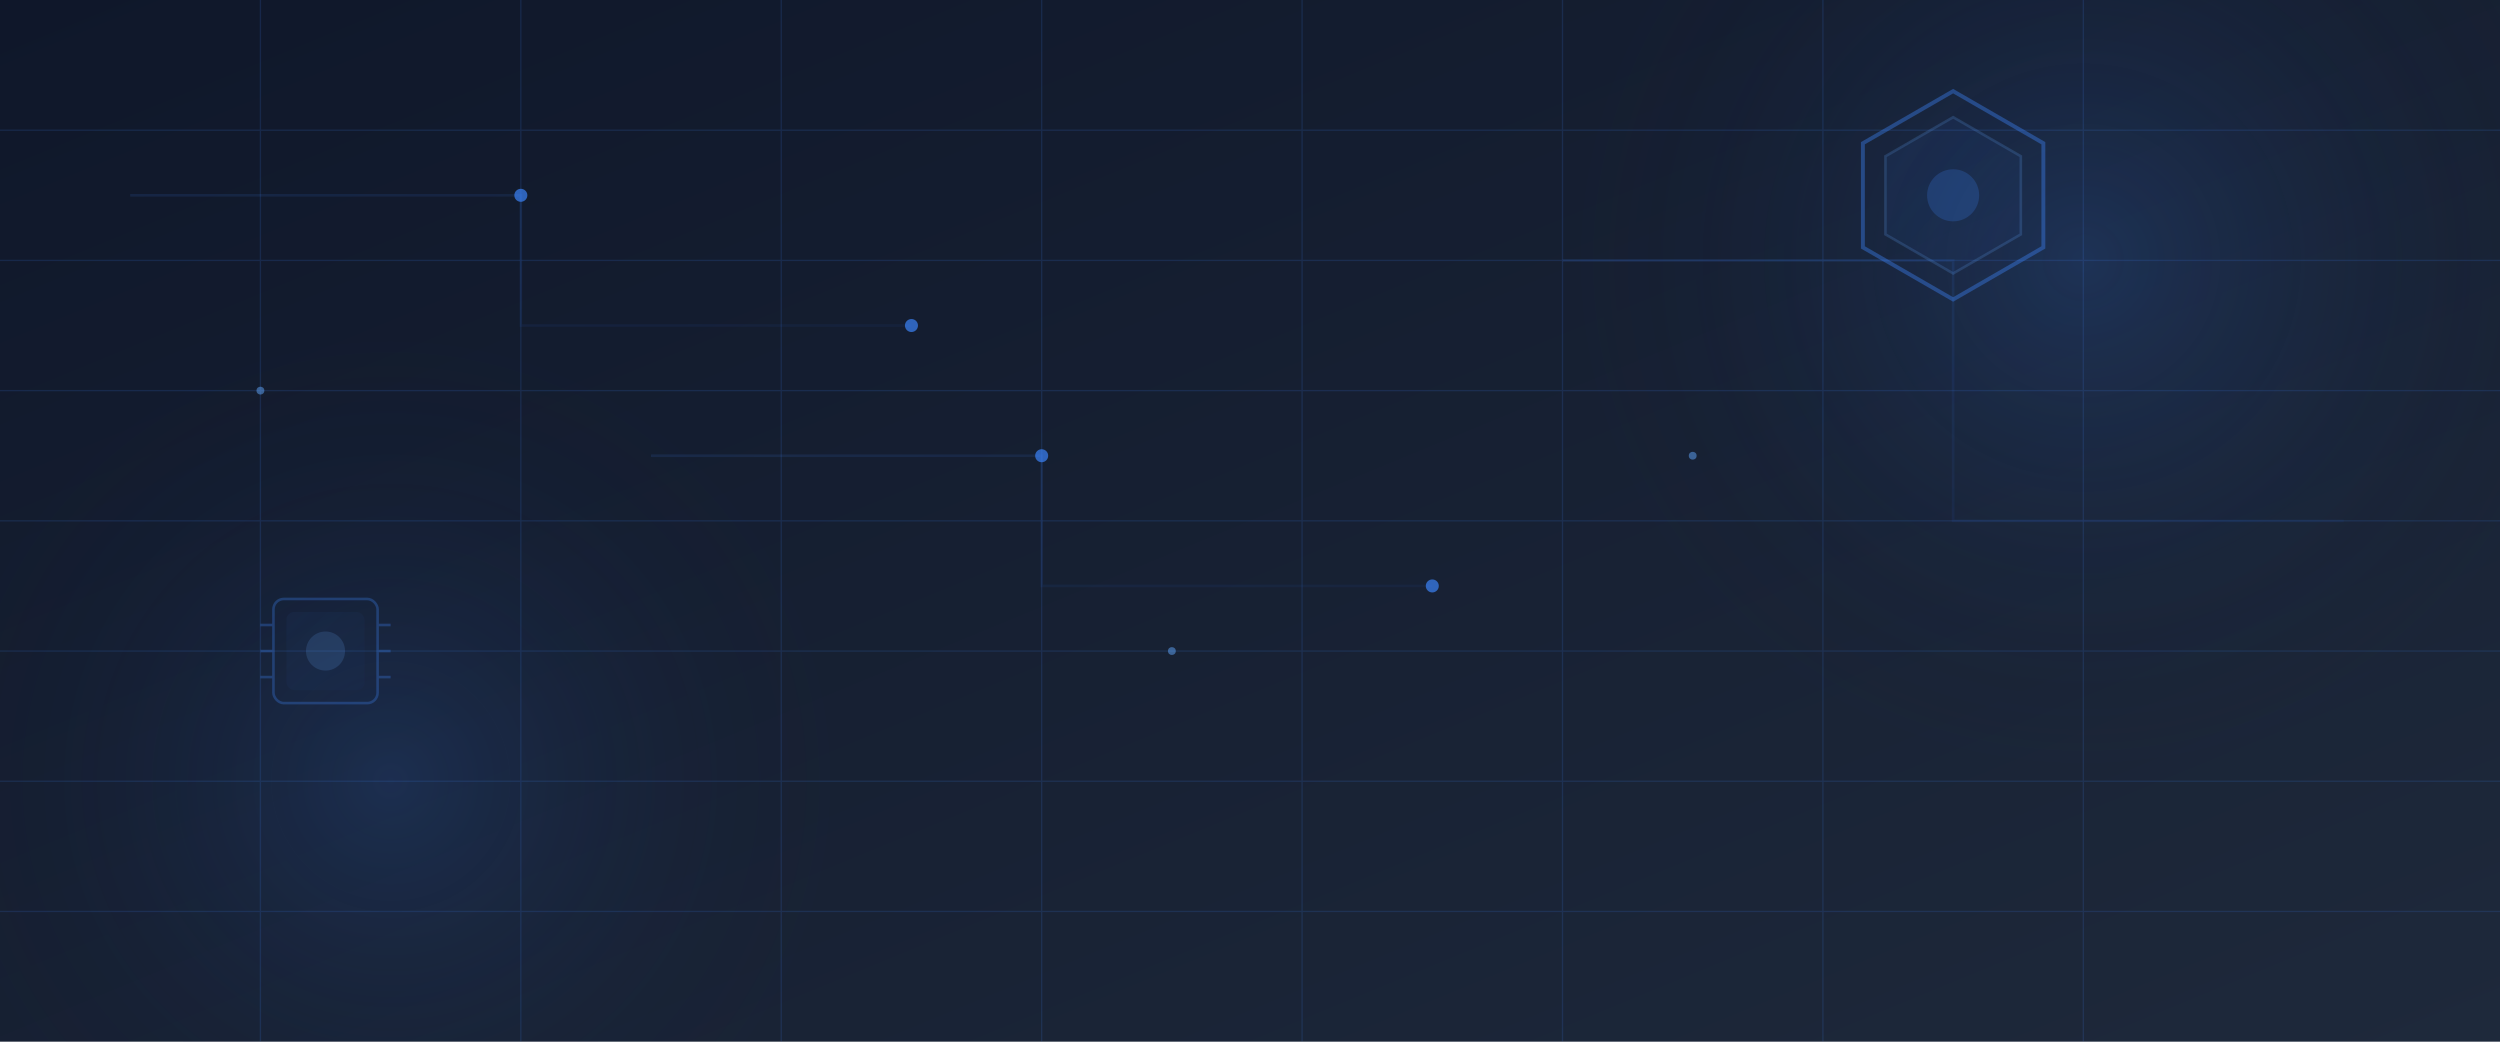 <svg width="1920" height="800" xmlns="http://www.w3.org/2000/svg">
  <defs>
    <linearGradient id="darkGrad1" x1="0%" y1="0%" x2="100%" y2="100%">
      <stop offset="0%" style="stop-color:#0f172a;stop-opacity:1" />
      <stop offset="100%" style="stop-color:#1e293b;stop-opacity:1" />
    </linearGradient>
    <linearGradient id="glowGrad" x1="0%" y1="0%" x2="100%" y2="100%">
      <stop offset="0%" style="stop-color:#3b82f6;stop-opacity:0.4" />
      <stop offset="100%" style="stop-color:#2563eb;stop-opacity:0.2" />
    </linearGradient>
    <radialGradient id="radialGlow">
      <stop offset="0%" style="stop-color:#3b82f6;stop-opacity:0.3" />
      <stop offset="100%" style="stop-color:#0f172a;stop-opacity:0" />
    </radialGradient>
  </defs>

  <!-- Dark background -->
  <rect width="1920" height="800" fill="url(#darkGrad1)"/>

  <!-- Radial glows -->
  <circle cx="1600" cy="200" r="400" fill="url(#radialGlow)" opacity="0.6">
    <animate attributeName="r" values="400;450;400" dur="8s" repeatCount="indefinite"/>
  </circle>
  <circle cx="300" cy="600" r="350" fill="url(#radialGlow)" opacity="0.5">
    <animate attributeName="r" values="350;400;350" dur="10s" repeatCount="indefinite"/>
  </circle>

  <!-- Grid pattern -->
  <g opacity="0.15" stroke="#3b82f6" stroke-width="1">
    <line x1="0" y1="100" x2="1920" y2="100"/>
    <line x1="0" y1="200" x2="1920" y2="200"/>
    <line x1="0" y1="300" x2="1920" y2="300"/>
    <line x1="0" y1="400" x2="1920" y2="400"/>
    <line x1="0" y1="500" x2="1920" y2="500"/>
    <line x1="0" y1="600" x2="1920" y2="600"/>
    <line x1="0" y1="700" x2="1920" y2="700"/>

    <line x1="200" y1="0" x2="200" y2="800"/>
    <line x1="400" y1="0" x2="400" y2="800"/>
    <line x1="600" y1="0" x2="600" y2="800"/>
    <line x1="800" y1="0" x2="800" y2="800"/>
    <line x1="1000" y1="0" x2="1000" y2="800"/>
    <line x1="1200" y1="0" x2="1200" y2="800"/>
    <line x1="1400" y1="0" x2="1400" y2="800"/>
    <line x1="1600" y1="0" x2="1600" y2="800"/>
  </g>

  <!-- Circuit paths -->
  <g opacity="0.3" stroke="url(#glowGrad)" stroke-width="2" fill="none">
    <path d="M 100 150 L 400 150 L 400 250 L 700 250">
      <animate attributeName="stroke-dasharray" values="0,2000;2000,0" dur="6s" repeatCount="indefinite"/>
    </path>
    <path d="M 500 350 L 800 350 L 800 450 L 1100 450">
      <animate attributeName="stroke-dasharray" values="0,2000;2000,0" dur="7s" repeatCount="indefinite"/>
    </path>
    <path d="M 1200 200 L 1500 200 L 1500 400 L 1800 400">
      <animate attributeName="stroke-dasharray" values="0,2000;2000,0" dur="8s" repeatCount="indefinite"/>
    </path>
  </g>

  <!-- Hexagon chip -->
  <g transform="translate(1500, 150)" opacity="0.4">
    <path d="M 0,-80 L 69.3,-40 L 69.3,40 L 0,80 L -69.3,40 L -69.3,-40 Z"
          fill="none" stroke="#3b82f6" stroke-width="3">
      <animateTransform attributeName="transform" type="rotate"
                        from="0 0 0" to="360 0 0" dur="40s" repeatCount="indefinite"/>
    </path>
    <path d="M 0,-60 L 52,-30 L 52,30 L 0,60 L -52,30 L -52,-30 Z"
          fill="url(#glowGrad)" stroke="#60a5fa" stroke-width="2" opacity="0.5"/>
    <circle r="20" fill="#3b82f6" opacity="0.6">
      <animate attributeName="r" values="20;25;20" dur="3s" repeatCount="indefinite"/>
    </circle>
  </g>

  <!-- Connection nodes -->
  <g fill="#3b82f6">
    <circle cx="400" cy="150" r="5" opacity="0.7">
      <animate attributeName="opacity" values="0.4;0.9;0.4" dur="2s" repeatCount="indefinite"/>
    </circle>
    <circle cx="700" cy="250" r="5" opacity="0.7">
      <animate attributeName="opacity" values="0.4;0.9;0.4" dur="2.5s" repeatCount="indefinite"/>
    </circle>
    <circle cx="800" cy="350" r="5" opacity="0.7">
      <animate attributeName="opacity" values="0.4;0.9;0.4" dur="3s" repeatCount="indefinite"/>
    </circle>
    <circle cx="1100" cy="450" r="5" opacity="0.7">
      <animate attributeName="opacity" values="0.4;0.9;0.4" dur="2.8s" repeatCount="indefinite"/>
    </circle>
  </g>

  <!-- Floating particles -->
  <g fill="#60a5fa">
    <circle cx="200" cy="300" r="3" opacity="0.5">
      <animate attributeName="cy" values="300;280;300" dur="4s" repeatCount="indefinite"/>
      <animate attributeName="opacity" values="0.3;0.8;0.3" dur="4s" repeatCount="indefinite"/>
    </circle>
    <circle cx="900" cy="500" r="3" opacity="0.5">
      <animate attributeName="cy" values="500;480;500" dur="5s" repeatCount="indefinite"/>
      <animate attributeName="opacity" values="0.3;0.8;0.3" dur="5s" repeatCount="indefinite"/>
    </circle>
    <circle cx="1300" cy="350" r="3" opacity="0.5">
      <animate attributeName="cy" values="350;330;350" dur="4.5s" repeatCount="indefinite"/>
      <animate attributeName="opacity" values="0.3;0.8;0.3" dur="4.5s" repeatCount="indefinite"/>
    </circle>
  </g>

  <!-- AI/Chip symbol -->
  <g transform="translate(250, 500)" opacity="0.3">
    <rect x="-40" y="-40" width="80" height="80" rx="8" fill="none" stroke="#3b82f6" stroke-width="2"/>
    <rect x="-30" y="-30" width="60" height="60" rx="6" fill="url(#glowGrad)" opacity="0.4"/>
    <circle r="15" fill="#60a5fa" opacity="0.6">
      <animate attributeName="r" values="12;18;12" dur="3s" repeatCount="indefinite"/>
    </circle>
    <!-- Pins -->
    <line x1="-50" y1="-20" x2="-40" y2="-20" stroke="#3b82f6" stroke-width="2"/>
    <line x1="-50" y1="0" x2="-40" y2="0" stroke="#3b82f6" stroke-width="2"/>
    <line x1="-50" y1="20" x2="-40" y2="20" stroke="#3b82f6" stroke-width="2"/>
    <line x1="40" y1="-20" x2="50" y2="-20" stroke="#3b82f6" stroke-width="2"/>
    <line x1="40" y1="0" x2="50" y2="0" stroke="#3b82f6" stroke-width="2"/>
    <line x1="40" y1="20" x2="50" y2="20" stroke="#3b82f6" stroke-width="2"/>
  </g>
</svg>
